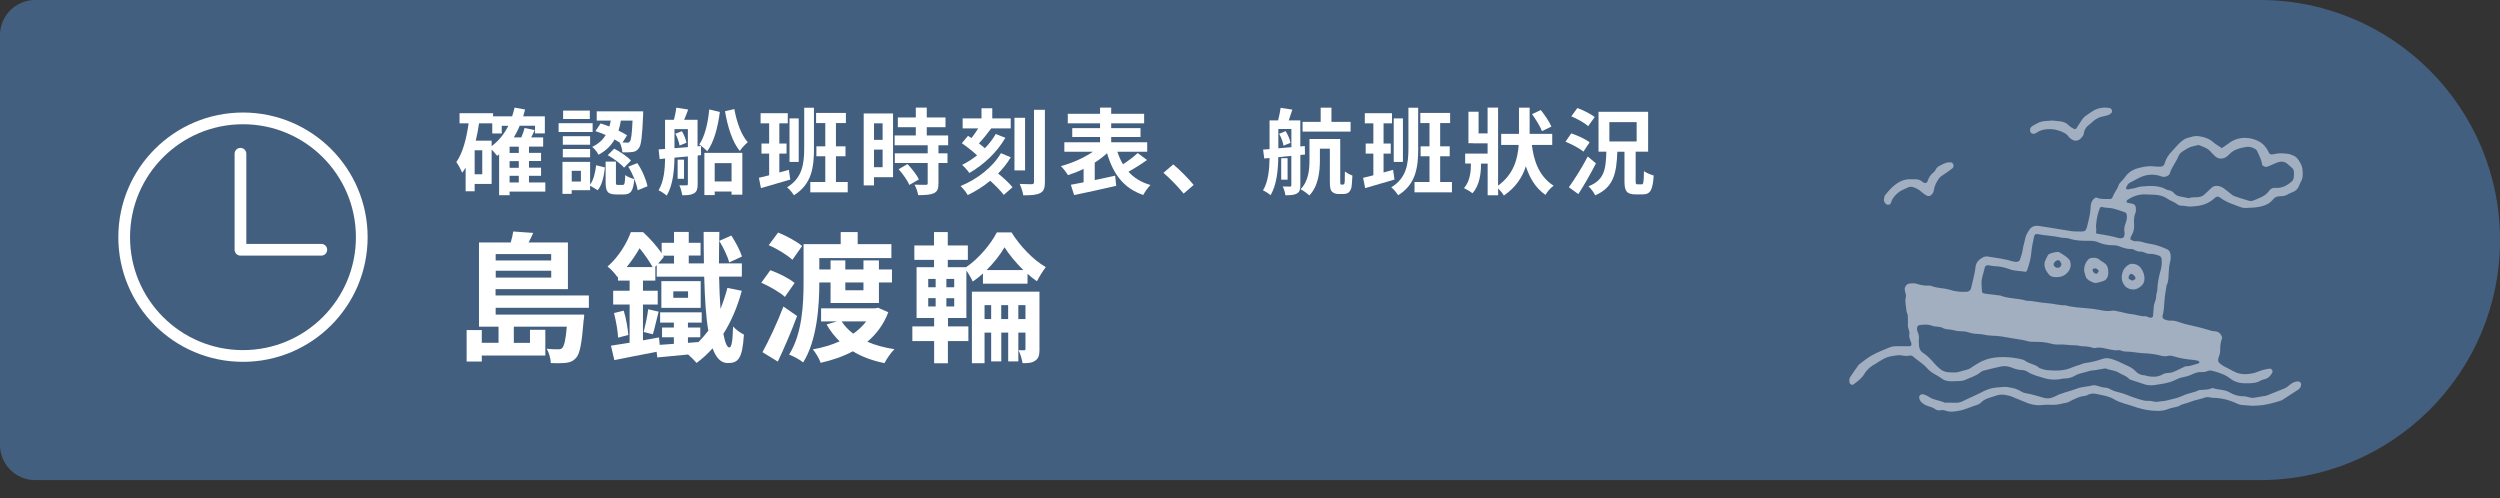 <?xml version="1.0" encoding="UTF-8"?>
<svg id="_レイヤー_2" data-name="レイヤー 2" xmlns="http://www.w3.org/2000/svg" viewBox="0 0 427 85.06">
  <rect x="0" y="0" width="427" height="85.06" fill="#333333" stroke="none"/>
  <defs>
    <style>
      .cls-1 {
        fill: #fff;
      }

      .cls-2 {
        stroke-linecap: round;
        stroke-linejoin: round;
      }

      .cls-2, .cls-3 {
        fill: none;
        stroke: #fff;
        stroke-width: 2px;
      }

      .cls-3 {
        stroke-miterlimit: 10;
      }

      .cls-4 {
        fill: #4b72a1;
        opacity: .7;
      }

      .cls-5 {
        opacity: .5;
      }
    </style>
  </defs>
  <g id="_繁体字" data-name="繁体字">
    <g>
      <path class="cls-4" d="M6,0h380C408.63,0,427,18.37,427,41h0c0,22.63-18.37,41-41,41H6C2.69,82,0,79.31,0,76V6C0,2.69,2.69,0,6,0Z"/>
      <g class="cls-5">
        <g>
          <g>
            <path class="cls-1" d="M392.24,26.94c-.11-.14-.28-.26-.44-.33-.34-.14-.69-.3-1.05-.34-.67-.07-1.35-.16-2.02,0-.24.05-.49.1-.73.11-.19,0-.37-.08-.45-.26-.36-.81-.9-1.5-1.66-1.93-1.46-.83-3.59-.97-5.22.29-.39.3-.81.56-1.19.82-.52-.36-1.06-.66-1.52-1.06-.63-.56-1.38-.79-2.17-.94-.43-.08-.86-.08-1.29.02-.24.05-.47.16-.71.2-.51.09-.89.38-1.28.7-.58.47-1.01,1.08-1.53,1.61-.57.58-1.03,1.23-1.24,2.02-.03.12-.06.26-.14.34-.13.12-.3.25-.46.26-.36.03-.74.03-1.1-.02-.94-.13-1.83.02-2.74.26-1,.26-1.81.74-2.38,1.61-.17.25-.4.47-.6.7-.16.19-.37.36-.44.57-.25.77-.8,1.39-1.08,2.14-.08.2-.25.3-.42.29-.73-.06-1.48.1-2.19-.22-.24-.11-.47.08-.64.27-.31.33-.44.74-.46,1.18-.03.87-.19,1.71-.39,2.55-.48,2.05-.35,1.75-2.3,1.75-.43,0-.86-.09-1.28-.16-1.16-.18-2.31-.37-3.47-.56-.49-.08-.97-.17-1.46-.23-.65-.07-1.2.1-1.59.69-.31.47-.59.93-.7,1.5-.12.66-.36,1.3-.44,1.98-.07.54-.29,1.07-.45,1.6-.07.22-.36.4-.58.38-.18-.02-.38,0-.55-.06-1.42-.44-2.89-.62-4.34-.85-.32-.05-.62,0-.89.15-.68.37-1.17.88-1.24,1.71-.05.55-.18,1.09-.3,1.64-.14.66-.31,1.32-.47,1.97-.07.28-.4.52-.68.54-1,.07-1.98-.03-2.93-.33-1.06-.34-2.21-.24-3.24-.69-.11-.05-.24-.04-.37-.03-.69.04-1.35-.08-2-.29-.42-.14-.85-.11-1.28-.06-.48.06-.87.56-.81,1.06.05.43.29.84.18,1.27-.2.81.07,1.59.12,2.38.02.24.19.47.21.7.04.55.06,1.11.02,1.66-.04.57.37,1.05.25,1.62-.05.25-.01.49.07.72.11.29.21.58.3.87.05.16-.09.42-.24.42-.74,0-1.48,0-2.21,0-.43,0-.86.03-1.27.2-1.02.42-2.06.82-3.03,1.36-.82.45-1.52,1.05-2.26,1.61-.49.7-1.01,1.4-1.47,2.12-.16.25-.16.58-.11.9.06.32.43.52.69.33.7-.5,1.4-1.03,1.85-1.78.46-.78,1.1-1.31,1.88-1.72.22-.11.41-.28.62-.4.43-.24.85-.52,1.3-.69.46-.17.95-.25,1.44-.32.36-.05.75-.11,1.1-.04.49.1.96.13,1.46.03.16-.03.39.04.51.15.77.71,1.72,1.21,2.41,2.01.33.38.71.67,1.14.93.43.25.87.47,1.26.77.58.45,1.22.56,1.91.53.49-.02.99-.02,1.48-.06.24-.02.5-.07.71-.17.88-.42,1.85-.66,2.62-1.31.14-.12.31-.22.48-.26,1.01-.26,2.03-.53,3.05-.73.61-.12,1.2-.04,1.81.2.56.23,1.15.41,1.79.42.29,0,.62.11.87.27.9.59,1.93.81,2.93,1.12.77.23,1.58.28,2.38.2.37-.04.73-.16,1.1-.16.64,0,1.21-.17,1.75-.49.7-.42,1.52-.47,2.27-.74.4-.14.85-.14,1.27-.21.42-.07.85-.15,1.27-.22.18-.03.39-.08.55-.01.68.3,1.45.26,2.09.68.56.36,1.25.51,1.73,1.03.12.13.31.2.49.25.64.22,1.3.39,1.93.63.66.25,1.35.3,2,.2,1.14-.18,2.32-.3,3.39-.81.44-.21.9-.42,1.38-.51.55-.1,1.07-.25,1.57-.49.56-.27,1.15-.46,1.78-.4.38.04.72-.12,1.07-.23.17-.05.37-.05.54-.01.42.1.84.21,1.24.36.64.23,1.26.46,1.81.9.79.64,1.73.92,2.75.89.18,0,.37.01.55,0,.68-.02,1.35-.05,1.96-.44.25-.16.58-.19.87-.29.55-.2.92-.59,1.17-1.11.07-.14.03-.39-.1-.51-.09-.08-.22-.17-.31-.16-.36.05-.72.13-1.08.21-.59.14-1.13.44-1.74.57-1.19.27-2.31.28-3.4-.32-.54-.3-1.1-.56-1.64-.85-.21-.12-.41-.27-.61-.42-.36-.27-.46-.56-.33-.96.13-.41.3-.8.3-1.25,0-.74.05-1.47.32-2.18.05-.13-.06-.36-.15-.51-.19-.34-.48-.56-.87-.63-.3-.05-.62-.05-.91-.14-1.35-.43-2.72-.76-4.1-1.06-.36-.08-.72-.19-1.07-.31-.58-.21-1.15-.39-1.79-.34-.29.03-.6-.11-.9-.19-.22-.06-.45-.37-.39-.56.25-.83.28-1.69.34-2.55.06-.92.24-1.83.37-2.74.33-.62.33-1.31.35-1.98.02-.68.09-1.35.25-2.01.11-.42.13-.85.07-1.29-.05-.39-.25-.73-.6-.88-.85-.36-1.7-.71-2.62-.87-.36-.06-.74-.1-1.09-.21-.59-.19-1.17-.33-1.8-.28-.21.02-.44-.17-.66-.27-.05-.02-.12-.11-.11-.14.08-.23.15-.47.28-.68.33-.55.42-1.13.38-1.77-.04-.67-.05-1.36.24-2,.07-.16.06-.36.07-.55.03-.54-.16-.97-.79-1.03-.24-.02-.48-.1-.71-.16-.05-.01-.12-.08-.11-.11.03-.12.06-.27.14-.33.94-.62,1.96-1.02,3.12-.95.55.04,1.11.01,1.66.06.74.06,1.44.23,2.08.68.55.38,1.23.55,1.76,1,.13.11.34.16.52.18.3.04.62.01.92.08.55.13,1.09.06,1.64,0,1.28-.12,2.38-.56,3.31-1.46.23-.22.56-.22.85,0,1.04.82,2.3,1.17,3.5,1.63.23.09.48.15.72.14,1.17-.04,2.34-.04,3.46-.48.35-.14.67-.3.94-.56.13-.13.28-.25.39-.39.32-.44.78-.59,1.29-.58.51.01.97-.11,1.4-.39.26-.16.57-.24.84-.37.4-.2.7-.49.89-.9.1-.22.16-.47.29-.68.43-.67.42-1.38.35-2.14-.08-.85-.51-1.5-1.02-2.13ZM369.52,60.8c.17.05.37.07.54.03.43-.13.83-.11,1.26.04,1.06.35,2.16.49,3.26.6.3.03.61.08.9.17.09.03.15.18.2.28,0,.02-.06.1-.1.11-.17.06-.35.12-.52.17-.59.15-1.17.41-1.8.37-.55.26-1.1.53-1.66.79-.39.18-.8.33-1.24.34-.38.01-.73.09-1.06.28-.74.43-1.53.41-2.34.29-.24-.03-.48-.16-.72-.17-.59-.02-1.1-.28-1.47-.68-.48-.52-1.06-.82-1.69-1.08-.45-.19-.88-.44-1.34-.63-.34-.15-.69-.27-1.04-.38-.54-.18-1.09-.21-1.63-.02-.93.33-1.89.56-2.87.69-.36.05-.7.21-1.05.33-.41.14-.83.24-1.22.42-1.4.64-2.88.59-4.35.46-.42-.04-.83-.22-1.24-.34-.68-.68-1.7-.68-2.44-1.25-.14-.11-.33-.17-.5-.22-2.09-.55-4.51-.54-6.03-.04-.53.17-1.04.39-1.5.69-.36.24-.76.42-1.09.68-.62.49-1.38.51-2.06.75-.59.21-1.22.13-1.83.11-.63-.02-1.2-.26-1.67-.7-.27-.25-.56-.49-.79-.77-.6-.71-1.23-1.38-2.02-1.88-.38-.24-.57-.65-.63-1.09-.04-.36-.04-.73-.06-1,.13-.62-.02-1.08-.22-1.54-.07-.16-.06-.36-.08-.54-.02-.21.21-.52.4-.54.74-.09,1.47-.18,2.19.11.58.23,1.24.06,1.8.37.57.31,1.21.21,1.8.37.54.15,1.09.21,1.64.22.18,0,.37,0,.55.05.48.11.94.29,1.43.35.49.06.98.02,1.47.13.54.12,1.1.2,1.65.21,1.06.01,2.09.21,3.11.4.97.18,1.95.26,2.9.54.34.1.73.1,1.09.1.93,0,1.84.03,2.74.28.47.13.98.21,1.46.18.93-.06,1.84.16,2.77.13.48-.01.97.19,1.45.18.5,0,.98.06,1.45.21.17.05.38.12.54.08.88-.23,1.71.11,2.55.25.49.08.96.21,1.46.11.11-.02.24.02.35.06.35.14.7.2,1.08.19.37,0,.73.05,1.1.09.49.05.98.15,1.47.17,1.24.04,2.45.19,3.64.54ZM363.99,42.51c.23,0,.47.13.69.24.28.13.57.24.88.22.58-.04,1.03.42,1.6.39.57-.03,1.1.13,1.62.31.22.08.4.31.42.55.07.68,0,1.36-.18,2.01-.3,1.07-.52,2.15-.55,3.27,0,.36-.22.73-.2,1.08.05.65-.38,1.17-.4,1.79-.03.55-.09,1.1-.14,1.65-.01.12-.3.28-.44.25-.12-.03-.23-.07-.35-.11-.18-.05-.36-.16-.53-.15-.82.06-1.57-.3-2.36-.36-.8-.07-1.56-.34-2.35-.48-.3-.05-.59-.17-.91-.11-.81.15-1.61,0-2.38-.16-.54-.11-1.08-.16-1.63-.22-1.34-.14-2.71-.16-4.02-.54-1.05.04-2.06-.31-3.11-.36-1.17-.05-2.3-.41-3.48-.4-1.47-.48-3.06-.32-4.51-.9-.73-.09-1.46-.18-2.2-.27-.24-.03-.48-.06-.71-.13-.1-.03-.22-.16-.23-.26-.04-.36-.04-.73-.06-1.09-.12-1.08.33-2.06.55-3.07.05-.22.34-.4.57-.36.36.06.73.15,1.09.16.87.03,1.72.2,2.52.51.88.34,1.81.28,2.71.45.09.02.27-.09.3-.18.34-.99.66-1.98.74-3.03.07-.92.28-1.82.46-2.72.08-.4.29-.59.62-.51,1.26.28,2.57.26,3.83.57.53.13,1.13.04,1.64.22,1.14.38,2.3.36,3.47.36.5,0,.97.05,1.44.26.8.36,1.64.5,2.52.5.3,0,.63.02.91.13.69.26,1.38.52,2.14.52ZM363.26,36.82c.02.18.03.37,0,.55-.06.3-.14.6-.25.89-.18.47-.24.95-.14,1.45.04.17-.02.37-.04.55-.03.31-.35.53-.98.4-.99-.29-2.32-.55-3.66-.74-.14-.02-.21-.15-.18-.27.09-.37-.03-.74-.01-1.1.03-.55.12-1.1.23-1.65.1-.48.27-.94.44-1.4.03-.08.22-.18.3-.16.65.2,1.34.12,1.99.28.65.16,1.29.41,1.93.62.27.09.35.33.38.58ZM391.83,29.65c-.03.24-.04.49-.07.73-.04.25-.15.46-.35.63-.81.72-1.72,1.17-2.85,1.08-.38-.03-.73.13-.96.46-.67.98-1.76,1.3-2.78,1.72-.21.09-.5.08-.73.01-.83-.23-1.65-.5-2.46-.78-.23-.08-.42-.25-.62-.4-.39-.3-.76-.63-1.16-.91-.35-.25-.74-.44-1.19-.44-.32,0-.62.05-.86.27-.45.42-.89.85-1.35,1.26-.23.21-.53.31-.83.37-.54.11-1.11-.04-1.65.17-.1.04-.24,0-.36-.02-.42-.08-.84-.18-1.26-.25-.38-.06-.7-.21-.96-.5-.25-.28-.54-.5-.93-.55-.12-.02-.25-.03-.36-.09-1.36-.8-2.84-.68-4.32-.56-.24.02-.48.09-.72.15-.18.05-.35.12-.53.16-.24.05-.49.08-.67.11-.18.04-.3.09-.42.08-.11,0-.22-.06-.33-.11,0,0,.02-.11.04-.17.12-.36.28-.68.64-.87.44-.23.88-.45,1.31-.69,1.31-.72,2.66-.9,4.08-.38.06.02.12.03.18.05.46.11,1.13-.15,1.25-.57.32-1.08,1.07-1.93,1.49-2.96.14-.35.41-.61.73-.81.26-.16.52-.33.78-.49.59-.35,1.27-.43,1.92-.59.73.3,1.51.51,2.06,1.15.24.28.51.54.77.79.49.47,1.3.52,1.87.11.2-.14.39-.3.56-.48.77-.81,1.79-1.05,2.82-1.23.49-.09.98.03,1.43.26.22.11.41.25.52.5.32.73.71,1.43.81,2.25.02.2.58.46.78.39.17-.06.35-.12.52-.19.45-.19.89-.42,1.35-.58.62-.21,1.21-.17,1.72.3.23.21.47.4.7.6.31.26.41.6.36.99Z"/>
            <path class="cls-1" d="M359.36,44.87c-.26-.16-.53-.3-.75-.5-.41-.36-.88-.38-1.38-.31-.25.03-.47.15-.63.34-.4.48-.65,1.03-.63,1.88.04.15.13.5.23.85.11.37.35.64.69.82.22.11.43.23.66.31.17.06.37.09.53.06.42-.09.84-.18,1.23-.34.35-.14.59-.42.7-.8.13-.42.09-.84.03-1.27-.07-.45-.29-.79-.68-1.03ZM358.19,46.72c-.06.06-.23.05-.33,0-.23-.1-.38-.28-.44-.54-.03-.15,0-.23.14-.29.33-.13.58-.01.81.22.04.04.05.11.09.22-.08.11-.15.28-.27.39Z"/>
            <path class="cls-1" d="M353.36,44.27c-.47-.49-1.04-.84-1.62-1.18-.05-.03-.12-.06-.17-.06-.55.02-1.09.12-1.59.37-.1.05-.19.16-.24.27-.17.32-.35.65-.47.99-.08.22-.09.48-.06.72.06.57.36,1.04.71,1.47.19.24.47.39.78.45.18.03.36.03.46.04.84,0,1.37-.19,1.91-.73.51-.51.7-1.14.55-1.85-.04-.17-.12-.36-.24-.48ZM351.66,45.72c-.33.08-.59-.03-.8-.27-.07-.08-.11-.22-.1-.33.04-.32.4-.65.74-.68.11,0,.27.04.32.12.13.19.22.42.27.53,0,.32-.22.57-.44.63Z"/>
            <path class="cls-1" d="M364.07,45.05c-.12,0-.25.03-.35.09-.91.46-1.3,1.27-1.33,2.24-.01.48.16.96.47,1.36.19.24.43.43.72.55.76.3,1.43.15,2.05-.36.4-.33.64-.72.64-1.24.04-.72-.2-1.34-.6-1.89-.39-.52-.94-.75-1.59-.74ZM364.65,47.7c-.13.1-.3.17-.43.23-.15-.06-.27-.1-.37-.15-.16-.08-.32-.2-.29-.39.03-.24.13-.47.35-.6.04-.03.11-.02.17,0,.24.07.41.23.56.43.12.16.14.39.02.49Z"/>
          </g>
          <path class="cls-1" d="M392.31,65.15c-.44.06-.84.26-1.16.54-.33.29-.67.54-1.07.7-.97.39-1.94.79-2.92,1.17-.17.07-.36.07-.54.1-.55.1-1.09.19-1.64.28-.63.1-1.21-.27-1.82-.26-.9.01-1.7-.26-2.45-.71-.83-.49-1.81-.34-2.67-.67-.1-.04-.25,0-.36.04-.52.23-1.08.22-1.63.26-.18.01-.39,0-.55.07-.83.41-1.78.48-2.62.89-.89.43-1.87.61-2.82.85-.47.12-.98.1-1.46.2-.57.12-1.08-.18-1.64-.14-.62.04-1.2-.16-1.8-.34-.65-.2-1.28-.43-1.9-.69-.68-.28-1.41-.42-2.12-.64-.23-.07-.46-.19-.67-.31-.27-.15-.56-.27-.87-.28-.5-.02-.96-.19-1.44-.33-.23-.07-.5-.12-.73-.06-.89.24-1.84.22-2.7.56-1.26.49-2.62.7-3.81,1.37-.11.06-.23.08-.35.13-.47.19-.96.22-1.45.08-1.06-.3-2.12-.64-3.21-.82-.29-.05-.58-.2-.84-.36-.43-.26-.88-.42-1.38-.52-1.07-.21-1.06-.22-2.37-.1-.06,0-.12,0-.18.01-1.09.1-1.74.31-2.92.95-.11.06-.22.11-.33.16-.39.18-.78.37-1.17.55-.44.21-.9.4-1.33.62-.39.2-.79.35-1.23.34-.68-.02-1.35-.02-2.03-.02-.83-.41-1.8-.41-2.59-.94-.25-.17-.54-.3-.82-.42-.11-.05-.24-.05-.36-.07-.29-.04-.62.28-.57.56.03.18.08.37.17.52.2.32.49.53.82.72.54.3,1.19.33,1.7.71.31.23.66.29,1.05.21.23-.05.51-.02.72.06.79.32,1.58.17,2.37.03,1.1-.2,2.1-.71,3.16-1.03.44-.13.68-.52,1.04-.74.21-.13.43-.25.66-.33.46-.17.94-.29,1.4-.46.54-.21,1.08-.22,1.64-.13.43.07.84.16,1.24.34.61.28,1.26.49,1.87.77,1.02.46,2.08.75,3.23.61.61-.07,1.23-.06,1.85-.03.76.03,1.45-.24,2.18-.35.45-.07.78-.35,1.17-.52.62-.27,1.22-.59,1.92-.64.18-.01.38-.06.53-.15.52-.31,1.08-.31,1.62-.19,1.01.23,2.07.35,2.98.91,1.07.65,2.31.83,3.46,1.26.4.15.82.25,1.24.36.36.09.72.17,1.09.22,1.16.15,2.32.27,3.46-.2.39-.16.83-.22,1.25-.33.18-.05.38-.06.53-.15.58-.4,1.28-.44,1.89-.7.86-.36,1.78-.47,2.65-.79.17-.06.37-.05.55-.04.24.02.49.11.73.11,1.44.01,2.8.36,4.1.97.22.1.46.2.7.23.61.07,1.22.1,1.92.16.59-.04,1.27-.03,1.93-.14,1.03-.18,2.04-.44,3.03-.77.11-.04.22-.11.32-.18.88-.57,1.76-1.14,2.63-1.71.21-.14.33-.35.41-.59.08-.27,0-.55-.16-.67-.17-.12-.34-.12-.52-.09Z"/>
          <path class="cls-1" d="M360.47,18.51c-.06-.02-.11-.05-.17-.06-1-.17-1.96-.04-2.83.51-.47.3-.93.6-1.37.93-.19.14-.34.35-.48.54-.34.5-.66,1.03-1.01,1.53-.05.07-.25.13-.33.08-.32-.18-.66-.35-.91-.61-.46-.48-1-.68-1.64-.72-.43-.03-.85-.08-1.2-.12-.39.03-.69.05-1,.07-.62.03-1.21.16-1.75.5-.21.13-.43.23-.64.36-.1.06-.18.16-.27.25-.18.18-.19.61-.03.86.11.17.48.28.66.2.11-.05.24-.08.33-.15.68-.48,1.44-.63,2.27-.63.56,0,1.07.1,1.61.28.66.22,1.25.48,1.66,1.07.07.1.18.17.27.25.5.44,1.22.58,1.8-.05.21-.23.43-.45.47-.77.09-.72.46-1.25,1.06-1.64.15-.1.27-.25.41-.37.55-.52,1.2-.84,1.95-.97.3-.05.6-.14.88-.25.16-.07.3-.2.43-.33.2-.19.07-.69-.19-.77Z"/>
          <path class="cls-1" d="M333.18,27.74c-.24,0-.5-.02-.72.05-.35.11-.68.27-1.01.44-.33.16-.64.35-.82.71-.08.16-.18.34-.32.44-.56.42-.9.99-1.11,1.65-.07.22-.41.3-.62.17-.05-.03-.11-.05-.16-.09-.38-.35-.82-.52-1.34-.49-.12,0-.25,0-.37,0-.12,0-.25,0-.37,0-.83-.04-1.55.2-2.25.65-.84.54-1.48,1.27-2.09,2.03-.14.18-.19.45-.22.69-.04.39.11.72.46.93.2.12.56.05.66-.13.03-.05.07-.1.09-.16.2-.75.68-1.28,1.26-1.76.49-.4,1.08-.57,1.62-.85.35-.18.7-.13,1.06,0,.46.18.89.4,1.25.75.26.25.58.44.89.64.23.15.64.09.84-.15.15-.18.34-.4.36-.62.08-.76.41-1.4.81-2.03.21-.33.47-.53.79-.72.57-.35,1.1-.77,1.64-1.17.15-.11.21-.51.1-.69-.1-.16-.23-.3-.42-.31Z"/>
        </g>
      </g>
      <g>
        <path class="cls-1" d="M84.66,52.58v1.15h15.12s-.02.67-.1,1.03c-.31,3.94-.65,5.71-1.3,6.38-.46.53-.96.72-1.61.82-.58.07-1.56.1-2.69.05-.02-.77-.31-1.78-.7-2.45.84.1,1.61.1,1.94.1.31,0,.53-.02.72-.24.31-.34.58-1.32.77-3.62h-9.05v2.76h2.76v-2.23h2.62v4.39h-10.85v1.03h-2.59v-5.38h2.59v2.18h2.86v-2.76h-3.34v-14.38h5.42c.19-.65.36-1.34.43-1.87l3.41.24c-.24.58-.53,1.13-.79,1.63h6.72v7.97h-12.36v1.08h15.94v2.11h-15.94ZM84.66,43.39v1.1h9.48v-1.1h-9.48ZM94.15,47.42v-1.18h-9.48v1.18h9.48Z"/>
        <path class="cls-1" d="M126.69,49.68c-.74,2.76-1.8,5.23-3.14,7.34.29,1.54.65,2.33,1.01,2.33s.58-.86.65-3.58c.53.55,1.27,1.13,1.85,1.37-.26,4.13-.96,4.87-2.76,4.87-1.15,0-1.99-.86-2.59-2.52-.84.94-1.75,1.78-2.74,2.5-.29-.36-.91-.98-1.44-1.44-1.9.19-3.72.36-5.26.5l-.12-.96c-2.54.5-5.14.98-7.22,1.42l-.58-2.47c.91-.14,1.99-.31,3.19-.5v-6.53h-2.81v-2.35h2.81v-1.73h-1.99v-.7l-.1.1c-.36-.55-1.13-1.42-1.68-1.8,1.97-1.73,3.29-4.01,3.98-5.88h2.09c1.1,1.01,2.38,2.42,3.17,3.6v-1.78h2.11v-1.85h2.52v1.85h2.02v2.18h-2.02v1.34h2.59c-.02-1.68-.05-3.48-.05-5.38h2.69c-.05,1.92-.07,3.72-.07,5.38h3.91v2.26h-3.89c.05,2.11.12,3.94.24,5.5.46-1.13.86-2.33,1.18-3.58l2.45.5ZM106.53,53.06c.41,1.32.7,3.02.79,4.15l-1.75.46c-.05-1.18-.36-2.88-.7-4.2l1.66-.41ZM111.47,45.62c-.53-.94-1.39-2.21-2.23-3.22-.58,1.01-1.3,2.11-2.21,3.22h4.44ZM119.3,58.42c.6-.6,1.15-1.25,1.68-1.94-.41-2.38-.6-5.5-.7-9.22h-8.11v-1.97l-.31.34h.07v2.3h-2.11v1.73h2.52v2.35h-2.52v6.12l2.74-.5.12,1.27,2.42-.17v-1.13h-2.02v-1.66h2.02v-.84h-2.35v-1.75h7.1v1.75h-2.35v.84h2.11v1.66h-2.11v.96l1.8-.14ZM109.94,56.71c.26-1.06.65-2.76.77-3.89l1.78.41c-.36,1.37-.67,2.86-.98,3.86l-1.56-.38ZM113.27,43.66l.12.22-.98,1.13h2.71v-1.34h-1.85ZM112.96,48.02h6.72v4.56h-6.72v-4.56ZM115,50.86h2.52v-1.1h-2.52v1.1ZM124.55,44.81c-.26-.98-.98-2.52-1.7-3.67l2.06-.91c.74,1.13,1.51,2.59,1.82,3.58l-2.18,1.01Z"/>
        <path class="cls-1" d="M134.06,50.71c-.84-.79-2.62-1.8-4.03-2.42l1.54-2.14c1.42.5,3.24,1.42,4.15,2.18l-1.66,2.38ZM136.14,53.98c-.96,2.59-2.16,5.4-3.29,7.78l-2.62-1.61c1.03-1.87,2.5-4.94,3.58-7.8l2.33,1.63ZM135.35,44.38c-.84-.79-2.62-1.9-4.06-2.5l1.61-2.16c1.39.55,3.22,1.54,4.1,2.3l-1.66,2.35ZM139.94,48.24c0,3.98-.38,9.89-2.76,13.66-.5-.43-1.7-1.08-2.4-1.34,2.26-3.55,2.47-8.74,2.47-12.36v-6.5h6.34v-2.06h2.9v2.06h5.76v2.38h-12.31v1.94h1.92v-1.54h2.52v1.54h3.1v-1.54h2.64v1.54h2.23v2.23h-2.23v3.5h-8.26v-3.5h-1.92ZM151.72,53.33c-.79,2.09-2.04,3.75-3.58,5.04,1.34.58,2.9,1.01,4.63,1.27-.6.58-1.34,1.66-1.7,2.38-2.06-.41-3.86-1.08-5.4-2.02-1.66.89-3.5,1.51-5.5,1.97-.24-.7-.86-1.75-1.34-2.3,1.66-.29,3.19-.74,4.58-1.37-.86-.84-1.61-1.8-2.23-2.88l1.8-.53h-2.74v-2.23h9.27l.46-.1,1.75.77ZM143.75,54.89c.5.79,1.18,1.49,1.99,2.11.86-.62,1.61-1.32,2.21-2.11h-4.2ZM144.38,48.24v1.34h3.1v-1.34h-3.1Z"/>
        <path class="cls-1" d="M161.9,55.75h3.5v2.5h-3.5v3.79h-2.35v-3.79h-3.72v-2.5h3.72v-1.44h-3v-8.67h2.98v-1.25h-3.36v-2.47h3.36v-2.28h2.35v2.28h3.43v2.47h-3.43v1.25h3.12c2.14-1.44,4.25-3.96,5.26-5.95h2.5c1.46,2.33,3.7,4.7,5.86,5.93-.5.65-1.1,1.61-1.51,2.42-.53-.36-1.08-.79-1.61-1.27v1.68h-7.61v-1.73c-.55.5-1.15.96-1.75,1.37-.24-.55-.67-1.3-1.08-1.87v8.09h-3.14v1.44ZM158.54,49.06h1.27v-1.42h-1.27v1.42ZM158.54,52.34h1.27v-1.42h-1.27v1.42ZM162.98,47.64h-1.34v1.42h1.34v-1.42ZM162.98,50.93h-1.34v1.42h1.34v-1.42ZM177.55,59.62c0,.98-.14,1.58-.72,1.97-.58.41-1.27.46-2.18.43-.1-.65-.38-1.61-.7-2.21.41.02.82.02.98.02s.22-.07.22-.26v-2.76h-1.22v4.92h-1.73v-4.92h-1.18v4.92h-1.73v-4.92h-1.13v5.23h-2.16v-12.22h11.54v9.79ZM169.29,54.5v-2.38h-1.13v2.38h1.13ZM174.79,46.13c-1.25-1.22-2.42-2.64-3.22-3.89-.72,1.25-1.8,2.64-3.07,3.89h6.29ZM172.19,54.5v-2.38h-1.18v2.38h1.18ZM175.15,54.5v-2.38h-1.22v2.38h1.22Z"/>
      </g>
      <g>
        <path class="cls-1" d="M93.14,32.72h-6.1v.62h-1.79v-6.98c-.11.08-.22.18-.34.26-.19-.24-.59-.72-.94-1.09v5.89h-2.9v1.25h-1.54v-4.05c-.18.3-.37.61-.58.88-.18-.43-.67-1.39-1.01-1.81,1.12-1.6,1.73-4.02,2.1-6.63h-1.55v-1.73h5.73v.54h3.25c.16-.48.3-.98.42-1.49l1.79.32c-.1.4-.21.78-.32,1.17h3.7v2.91h-1.68v-1.31h-2.61c-.29.72-.64,1.38-1.01,2h1.28c.22-.54.45-1.14.56-1.62l1.73.37c-.19.43-.4.85-.61,1.25h2.05v1.57h-2.42v1.07h2.06v1.39h-2.06v1.14h2.06v1.38h-2.06v1.14h2.79v1.55ZM82.37,25.66h-1.3v4.11h1.3v-4.11ZM83.97,24.96c1.18-.88,2.15-2.06,2.85-3.47h-1.12v1.31h-1.62v-1.73h-2.26c-.14,1.01-.34,2-.56,2.96h2.71v.93ZM88.61,25.05h-1.57v1.07h1.57v-1.07ZM88.61,27.52h-1.57v1.14h1.57v-1.14ZM87.04,31.17h1.57v-1.14h-1.57v1.14Z"/>
        <path class="cls-1" d="M101.22,22.54h-5.81v-1.5h5.81v1.5ZM100.8,31.52c.59-.8.88-2.06,1.02-3.3l1.5.38c-.16,1.42-.45,2.95-1.23,3.89l-1.3-.78v.78h-3.15v.62h-1.57v-5.46h4.72v3.86ZM100.79,24.72h-4.66v-1.46h4.66v1.46ZM96.13,25.45h4.66v1.42h-4.66v-1.42ZM100.74,20.33h-4.56v-1.44h4.56v1.44ZM99.22,29.17h-1.57v1.84h1.57v-1.84ZM102.58,21.08c.48.14.99.34,1.5.53.1-.34.18-.67.24-1.01h-2.4v-1.58h7.94s0,.48-.02.71c-.16,3.62-.32,5.11-.75,5.62-.3.4-.61.54-1.06.61-.38.06-1.04.08-1.73.06-.03-.51-.21-1.22-.45-1.67-.27-.18-.56-.35-.88-.53-.58,1.02-1.44,1.92-2.75,2.61-.19-.42-.69-1.04-1.07-1.34,1.1-.53,1.82-1.23,2.31-2.02-.59-.26-1.2-.5-1.76-.67l.88-1.31ZM106.37,31.58c.3,0,.37-.21.42-1.68.32.29,1.07.56,1.55.69-.18,2.1-.64,2.62-1.78,2.62h-1.31c-1.5,0-1.81-.53-1.81-2.11v-3.5h1.76v3.49c0,.43.03.5.32.5h.85ZM104.9,25.39c1.02.53,2.26,1.34,2.87,2.03l-1.18,1.22c-.54-.66-1.76-1.55-2.79-2.14l1.1-1.1ZM106.04,20.6c-.1.58-.22,1.15-.4,1.71.56.27,1.07.54,1.46.8l-.77,1.23c.34.02.61.02.77.02.22.02.37-.03.48-.21.22-.24.35-1.18.46-3.55h-2ZM108.85,27.86c.85,1.22,1.52,2.85,1.74,3.95l-1.68.69c-.16-1.1-.82-2.8-1.6-4.03l1.54-.61Z"/>
        <path class="cls-1" d="M119.75,26.5l-.59.06v4.87c0,.8-.13,1.3-.61,1.58-.48.29-1.09.34-2.02.34-.06-.46-.27-1.25-.5-1.7.51.02,1.04.02,1.22,0,.18,0,.24-.06.24-.24v-4.69l-2.29.21c-.03,2.11-.27,4.77-1.34,6.48-.29-.29-.99-.74-1.38-.91.91-1.49,1.09-3.6,1.12-5.43l-.93.1-.18-1.65,1.1-.08v-4.98h1.52c.16-.67.34-1.47.4-2.07l2.03.32c-.22.61-.46,1.22-.69,1.75h2.29v4.53l.58-.05.02,1.55ZM117.49,25.13v-3.07h-2.29v3.25l2.29-.18ZM116.47,22.41c.37.61.67,1.41.78,1.97l-1.18.48c-.08-.54-.37-1.39-.72-2.02l1.12-.43ZM116.83,30.54h-1.09v-3.27h1.09v3.27ZM122.95,19.12c-.35,2.69-1.01,5.14-2.16,6.72-.29-.34-.94-.9-1.36-1.15.94-1.36,1.49-3.62,1.71-6l1.81.43ZM120.31,26.11h6.48v7.14h-1.84v-.54h-2.88v.61h-1.76v-7.2ZM122.07,27.86v3.14h2.88v-3.14h-2.88ZM125.43,18.64c.38,2.18,1.18,4.43,2.29,5.65-.43.35-1.06,1.01-1.36,1.5-1.28-1.54-2.08-4.15-2.53-6.79l1.6-.37Z"/>
        <path class="cls-1" d="M134.98,30.67c-1.71.5-3.55,1.02-5.01,1.46l-.35-1.76c.5-.11,1.1-.27,1.75-.43v-3.71h-1.31v-1.71h1.31v-3.46h-1.46v-1.73h4.64v1.73h-1.44v3.46h1.23v1.71h-1.23v3.23l1.63-.45.24,1.67ZM139.03,25.31c0,3.27-.38,6.16-3.43,8.04-.24-.42-.8-1.07-1.17-1.36,2.59-1.57,2.93-3.97,2.93-6.69v-6.9h1.66v6.92ZM136.42,27.66h-1.57v-7.44h1.57v7.44ZM144.79,31.09v1.76h-6.39v-1.76h2.56v-4.4h-1.52v-1.7h1.52v-3.97h-1.57v-1.73h5.09v1.73h-1.7v3.97h1.63v1.7h-1.63v4.4h2Z"/>
        <path class="cls-1" d="M152.53,30.26h-3.25v1.41h-1.76v-12.29h5.01v10.88ZM149.28,21.07v2.82h1.47v-2.82h-1.47ZM150.75,28.56v-3.01h-1.47v3.01h1.47ZM160.29,24.81v1.38h1.54v1.65h-1.54v3.49c0,.91-.18,1.39-.8,1.68-.62.27-1.49.32-2.67.32-.06-.53-.35-1.28-.61-1.79.77.03,1.66.03,1.9.03.26,0,.34-.06.34-.29v-3.44h-5.62v-1.65h5.62v-1.38h-5.65v-1.67h3.62v-1.41h-3.07v-1.67h3.07v-1.68h1.87v1.68h3.2v1.67h-3.2v1.41h3.65v1.67h-1.65ZM155,28.03c.74.78,1.6,1.84,1.94,2.62l-1.63.94c-.29-.74-1.1-1.87-1.82-2.69l1.52-.88Z"/>
        <path class="cls-1" d="M172.63,26.88c-.59.99-1.33,1.92-2.15,2.75.93.77,1.94,1.68,2.46,2.35l-1.5,1.31c-.46-.64-1.42-1.6-2.31-2.42-1.18.98-2.48,1.79-3.84,2.45-.27-.48-.77-1.12-1.23-1.54,2.77-1.14,5.46-3.15,6.9-5.62l1.67.7ZM165.34,23.2c.19.11.38.26.59.38.4-.51.8-1.1,1.15-1.65h-2.66v-1.71h3.22v-1.73h1.84v1.73h3.15v1.71h-3.33c-.66.9-1.41,1.83-2.1,2.56.38.29.74.58,1.01.83.74-.75,1.38-1.58,1.86-2.43l1.65.64c-1.46,2.53-3.73,4.62-6.16,6.02-.27-.42-.8-1.01-1.23-1.39.88-.43,1.74-.98,2.56-1.63-.72-.67-1.76-1.49-2.61-2.07l1.06-1.26ZM175.08,29.1h-1.81v-8.98h1.81v8.98ZM178.47,18.75v12.36c0,1.04-.21,1.57-.82,1.87-.59.32-1.54.38-2.88.38-.06-.54-.35-1.39-.61-1.95.91.05,1.79.05,2.08.05.27-.02.37-.1.37-.37v-12.34h1.86Z"/>
        <path class="cls-1" d="M195.91,27.33c-1.01.72-2.18,1.46-3.17,2,.94,1.04,2.18,1.82,3.76,2.27-.42.4-.96,1.17-1.23,1.7-3.38-1.15-5.14-3.59-6.19-7.14-.61.58-1.33,1.12-2.1,1.62v2.98c1.14-.24,2.34-.5,3.49-.75l.18,1.73c-2.51.59-5.2,1.15-7.19,1.58l-.56-1.76c.62-.11,1.38-.26,2.18-.42v-2.29c-.88.43-1.78.78-2.66,1.06-.27-.43-.82-1.15-1.22-1.54,1.9-.5,3.95-1.41,5.46-2.45h-4.87v-1.62h6.1v-.9h-4.75v-1.52h4.75v-.82h-5.51v-1.62h5.51v-1.06h1.9v1.06h5.63v1.62h-5.63v.82h5.01v1.52h-5.01v.9h6.15v1.62h-5.09c.26.78.56,1.49.96,2.14.9-.59,1.86-1.31,2.51-1.92l1.58,1.18Z"/>
        <path class="cls-1" d="M202.16,33.06c-.98-1.2-2.32-2.58-3.44-3.54l1.67-1.44c1.14.93,2.67,2.51,3.49,3.51l-1.71,1.47Z"/>
        <path class="cls-1" d="M222.1,26.45v5.19c0,.72-.13,1.14-.58,1.41-.45.26-1.06.3-1.98.3-.03-.43-.24-1.1-.45-1.5.53.02,1.06.02,1.23.02s.24-.06.24-.26v-4.99l-2.23.22c-.03,2.1-.26,4.79-1.33,6.5-.27-.26-.91-.67-1.28-.83.93-1.52,1.09-3.68,1.12-5.52l-.91.08-.19-1.52,1.1-.08v-4.91h1.46c.18-.69.35-1.54.43-2.14l2,.3c-.21.66-.42,1.3-.61,1.84h1.97v4.45l.77-.06.03,1.44-.8.08ZM218.34,25.33c.7-.05,1.46-.13,2.23-.19v-3.11h-2.23v3.3ZM219.59,22.4c.38.61.74,1.44.83,2l-1.2.48c-.08-.54-.38-1.41-.74-2.03l1.1-.45ZM219.92,30.69h-1.09v-3.67h1.09v3.67ZM229.38,31.52c.06,0,.14-.02.19-.06.05-.06.08-.19.11-.46.02-.29.03-.93.03-1.71.34.26.85.54,1.28.69-.03.78-.1,1.73-.18,2.1-.11.38-.27.62-.5.82-.22.16-.59.24-.91.24h-.8c-.38,0-.82-.13-1.09-.4-.27-.27-.37-.64-.37-1.83v-5.52h-1.7v1.97c0,1.92-.26,4.45-1.81,6.02-.3-.32-1.09-.86-1.49-1.06,1.38-1.41,1.52-3.39,1.52-4.99v-3.59h5.25v7.12c0,.34.02.53.05.59s.08.08.16.08h.24ZM230.68,22.48h-8.2v-1.67h3.09v-2.42h1.84v2.42h3.27v1.67Z"/>
        <path class="cls-1" d="M238.18,30.67c-1.71.5-3.55,1.02-5.01,1.46l-.35-1.76c.5-.11,1.1-.27,1.75-.43v-3.71h-1.31v-1.71h1.31v-3.46h-1.46v-1.73h4.64v1.73h-1.44v3.46h1.23v1.71h-1.23v3.23l1.63-.45.24,1.67ZM242.23,25.31c0,3.27-.38,6.16-3.43,8.04-.24-.42-.8-1.07-1.17-1.36,2.59-1.57,2.93-3.97,2.93-6.69v-6.9h1.66v6.92ZM239.62,27.66h-1.57v-7.44h1.57v7.44ZM247.99,31.09v1.76h-6.39v-1.76h2.56v-4.4h-1.52v-1.7h1.52v-3.97h-1.57v-1.73h5.09v1.73h-1.7v3.97h1.63v1.7h-1.63v4.4h2Z"/>
        <path class="cls-1" d="M261.65,24.77c.26,2.21.99,5.22,3.71,6.95-.53.37-1.09,1.02-1.39,1.57-1.79-1.23-2.77-3.06-3.35-4.9-.59,1.86-1.71,3.6-3.76,5.01-.19-.35-.61-.86-.98-1.22v1.17h-1.79v-5.41h-1.14v.3c0,1.23-.21,3.44-1.46,4.77-.32-.27-1.02-.69-1.44-.88,1.04-1.14,1.18-2.95,1.18-3.94v-.26h-.98v-1.7h3.83v-1.75h-2.5v-.02h-.77v-5.38h1.73v3.7h1.54v-4.4h1.79v13.32c2.64-1.9,3.35-4.51,3.52-6.95h-2.99v-1.89h3.04v-4.47h1.82v4.47h3.86v1.89h-3.49ZM263.37,22.4c-.29-.77-1.04-2-1.7-2.91l1.5-.69c.69.86,1.47,2.02,1.81,2.82l-1.62.78Z"/>
        <path class="cls-1" d="M270.45,25.9c-.64-.56-2-1.26-3.06-1.7l.98-1.42c1.06.35,2.45.99,3.14,1.52l-1.06,1.6ZM272.59,27.9c-.91,1.76-1.98,3.67-3.01,5.25l-1.62-1.17c.91-1.25,2.23-3.33,3.23-5.25l1.39,1.17ZM271.25,21.55c-.58-.56-1.86-1.26-2.87-1.68l1.04-1.42c.99.37,2.31,1.01,2.95,1.55l-1.12,1.55ZM280.41,31.49c.29,0,.34-.34.38-2.26.38.3,1.18.61,1.66.75-.16,2.51-.59,3.22-1.87,3.22h-1.23c-1.54,0-1.89-.58-1.89-2.29v-4.99h-1.22c-.14,3.63-.59,6.07-3.78,7.44-.21-.46-.74-1.18-1.15-1.54,2.74-1.07,2.96-2.91,3.06-5.91h-1.34v-6.82h8.47v6.82h-2.13v4.98c0,.53.05.59.32.59h.72ZM274.88,24.16h4.66v-3.3h-4.66v3.3Z"/>
      </g>
      <g>
        <circle class="cls-3" cx="41.5" cy="40.51" r="20.29"/>
        <polyline class="cls-2" points="41.07 26.26 41.07 42.66 54.88 42.66"/>
      </g>
    </g>
  </g>
</svg>